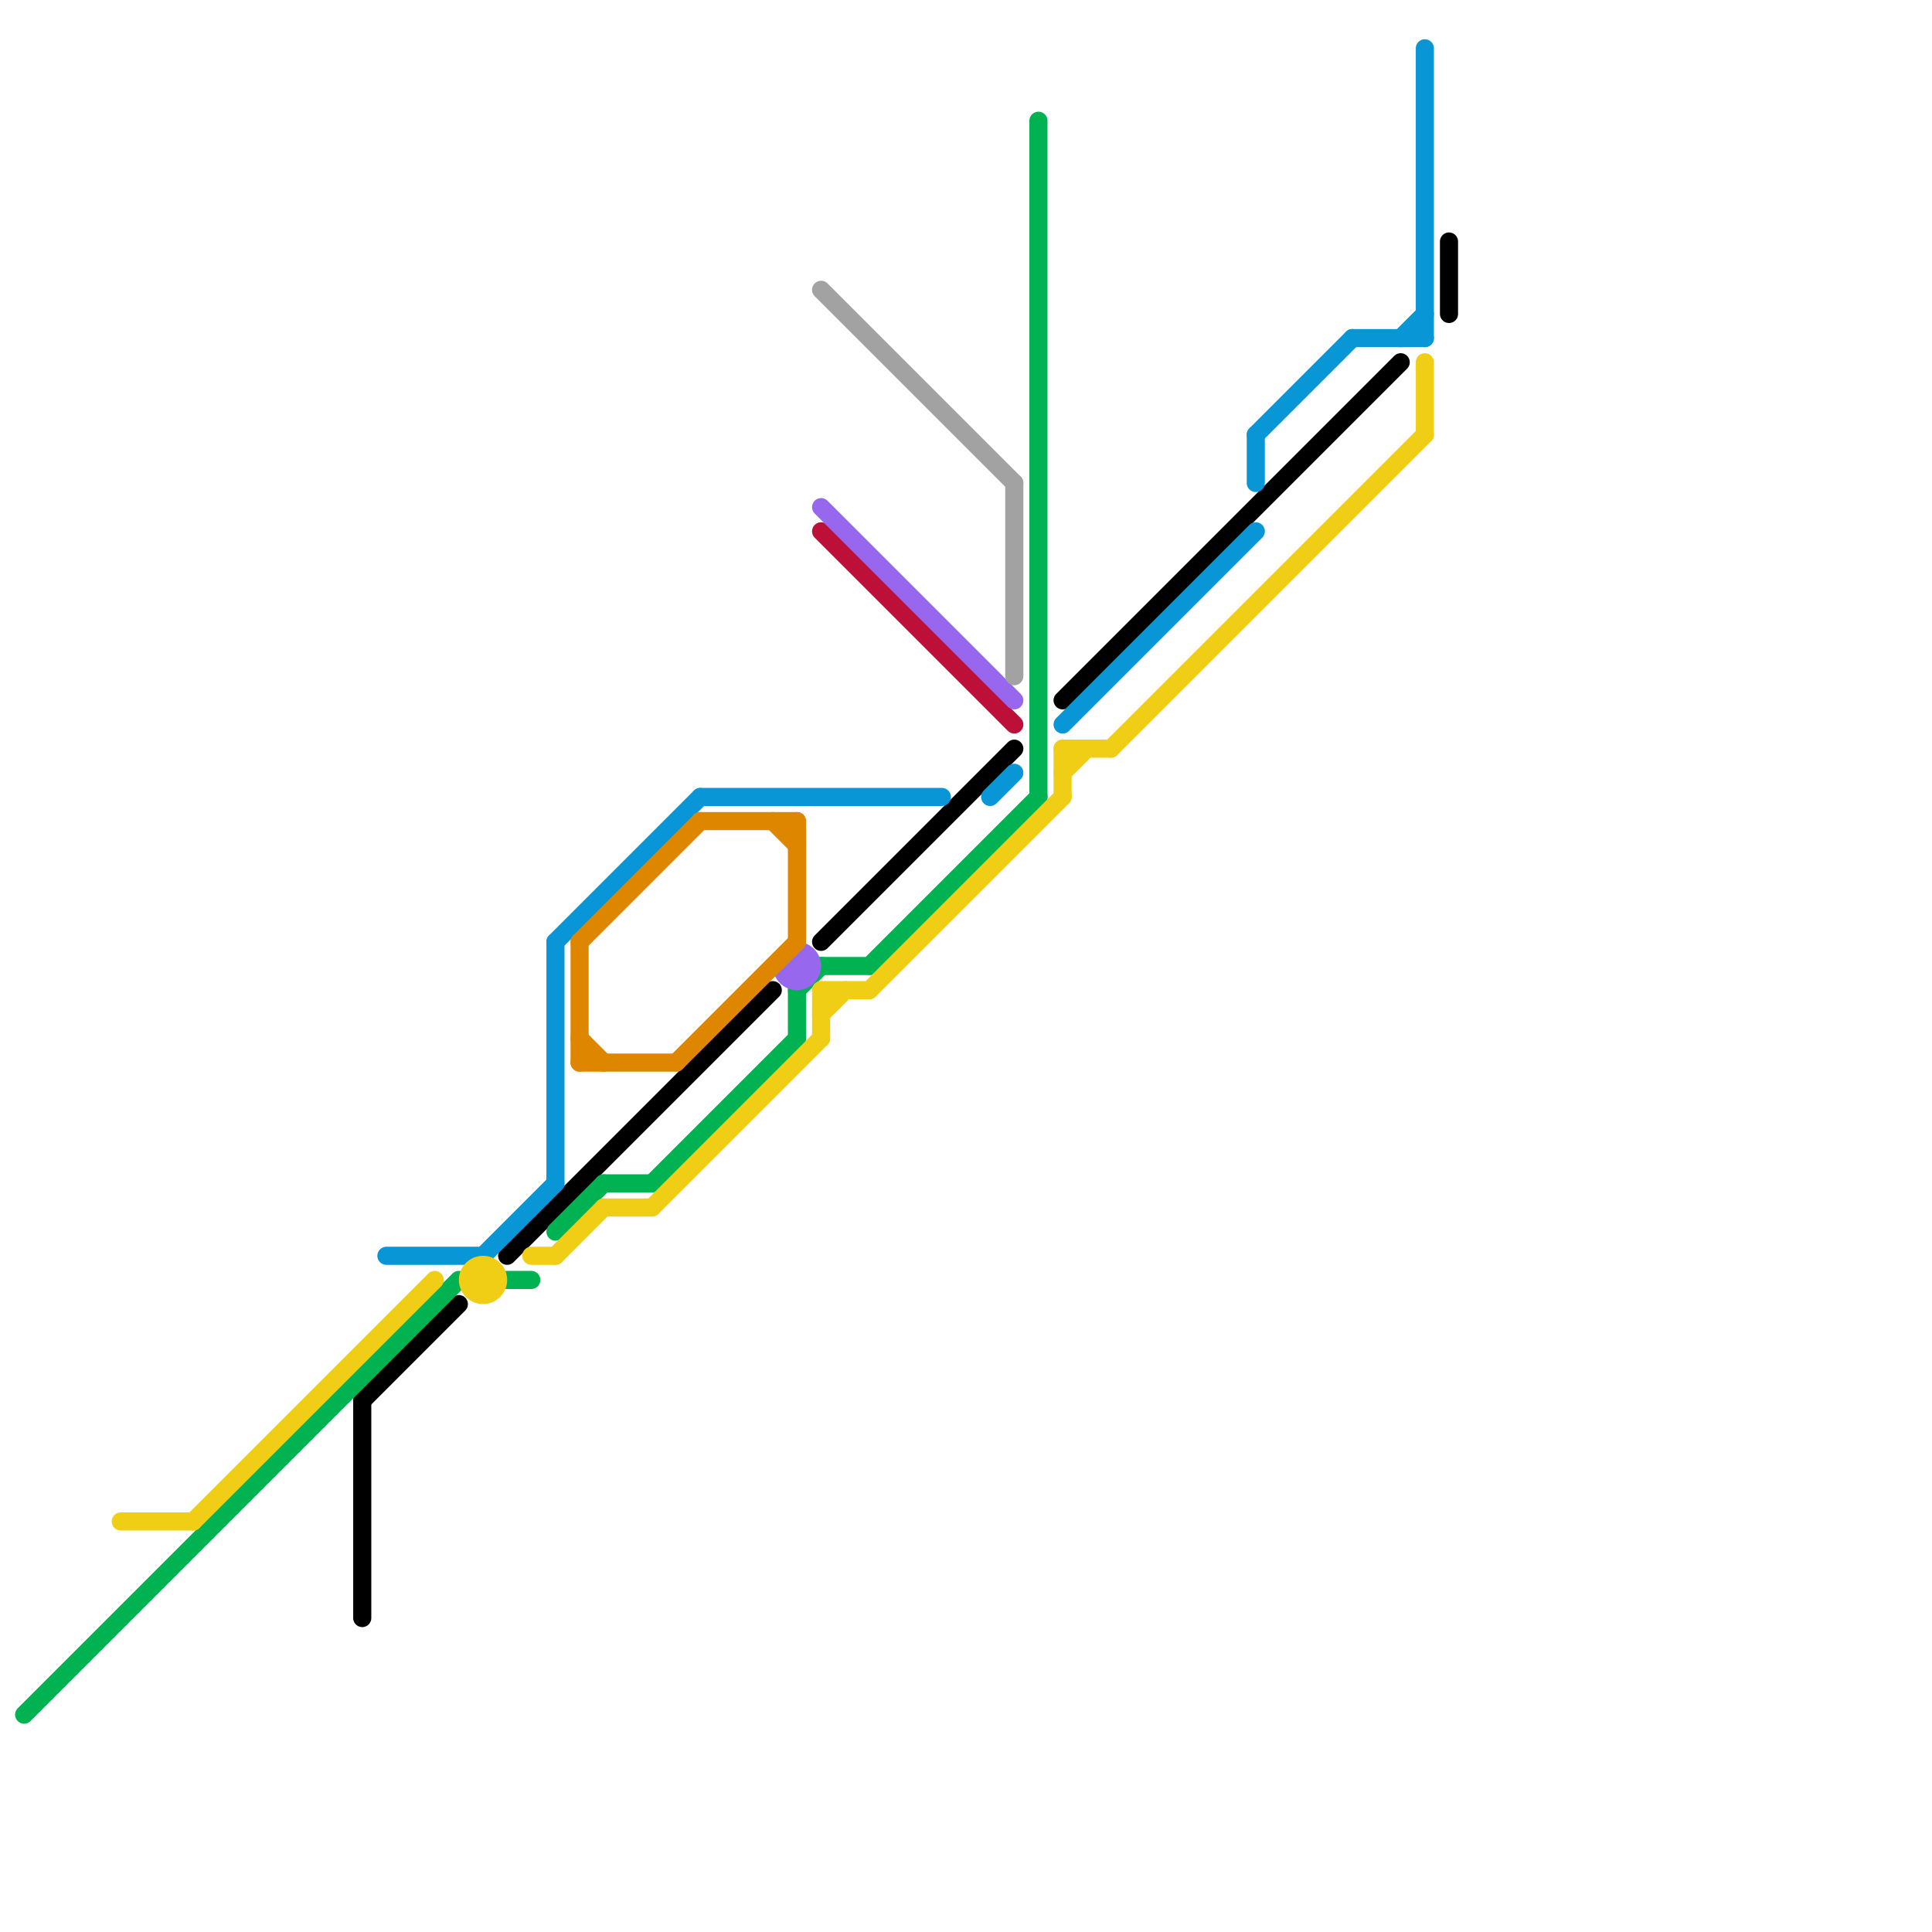 
<svg version="1.1" xmlns="http://www.w3.org/2000/svg" viewBox="0 0 80 80">
<style>text { font: 1px Helvetica; font-weight: 600; white-space: pre; dominant-baseline: central; } line { stroke-width: 1; fill: none; stroke-linecap: round; stroke-linejoin: round; } .c0 { stroke: #bd1038 } .c1 { stroke: #000000 } .c2 { stroke: #0896d7 } .c3 { stroke: #00b251 } .c4 { stroke: #f0ce15 } .c5 { stroke: #9768ee } .c6 { stroke: #df8600 } .c7 { stroke: #a2a2a2 } .w2 { stroke-width: .75; }</style><defs><g id="wm-xf"><circle r="1.2" fill="#000"/><circle r="0.9" fill="#fff"/><circle r="0.6" fill="#000"/><circle r="0.3" fill="#fff"/></g><g id="wm"><circle r="0.6" fill="#000"/><circle r="0.3" fill="#fff"/></g></defs><line class="c0 w2" x1="34" y1="22" x2="42" y2="30"/><line class="c1 w2" x1="44" y1="29" x2="58" y2="15"/><line class="c1 w2" x1="60" y1="10" x2="60" y2="13"/><line class="c1 w2" x1="15" y1="58" x2="15" y2="67"/><line class="c1 w2" x1="15" y1="58" x2="19" y2="54"/><line class="c1 w2" x1="34" y1="39" x2="42" y2="31"/><line class="c1 w2" x1="21" y1="52" x2="32" y2="41"/><line class="c2 w2" x1="59" y1="2" x2="59" y2="14"/><line class="c2 w2" x1="41" y1="33" x2="42" y2="32"/><line class="c2 w2" x1="58" y1="14" x2="59" y2="13"/><line class="c2 w2" x1="56" y1="14" x2="59" y2="14"/><line class="c2 w2" x1="52" y1="18" x2="52" y2="20"/><line class="c2 w2" x1="16" y1="52" x2="20" y2="52"/><line class="c2 w2" x1="52" y1="18" x2="56" y2="14"/><line class="c2 w2" x1="20" y1="52" x2="23" y2="49"/><line class="c2 w2" x1="44" y1="30" x2="52" y2="22"/><line class="c2 w2" x1="23" y1="39" x2="23" y2="49"/><line class="c2 w2" x1="23" y1="39" x2="29" y2="33"/><line class="c2 w2" x1="29" y1="33" x2="39" y2="33"/><line class="c3 w2" x1="21" y1="53" x2="22" y2="53"/><line class="c3 w2" x1="33" y1="41" x2="33" y2="43"/><line class="c3 w2" x1="36" y1="40" x2="43" y2="33"/><line class="c3 w2" x1="23" y1="51" x2="25" y2="49"/><line class="c3 w2" x1="25" y1="49" x2="27" y2="49"/><line class="c3 w2" x1="34" y1="40" x2="36" y2="40"/><line class="c3 w2" x1="27" y1="49" x2="33" y2="43"/><line class="c3 w2" x1="43" y1="5" x2="43" y2="33"/><line class="c3 w2" x1="33" y1="41" x2="34" y2="40"/><line class="c3 w2" x1="1" y1="71" x2="19" y2="53"/><line class="c4 w2" x1="46" y1="31" x2="59" y2="18"/><line class="c4 w2" x1="22" y1="52" x2="23" y2="52"/><line class="c4 w2" x1="27" y1="50" x2="34" y2="43"/><line class="c4 w2" x1="5" y1="63" x2="8" y2="63"/><line class="c4 w2" x1="44" y1="31" x2="46" y2="31"/><line class="c4 w2" x1="36" y1="41" x2="44" y2="33"/><line class="c4 w2" x1="44" y1="32" x2="45" y2="31"/><line class="c4 w2" x1="34" y1="41" x2="36" y2="41"/><line class="c4 w2" x1="59" y1="15" x2="59" y2="18"/><line class="c4 w2" x1="25" y1="50" x2="27" y2="50"/><line class="c4 w2" x1="8" y1="63" x2="18" y2="53"/><line class="c4 w2" x1="23" y1="52" x2="25" y2="50"/><line class="c4 w2" x1="34" y1="42" x2="35" y2="41"/><line class="c4 w2" x1="44" y1="31" x2="44" y2="33"/><line class="c4 w2" x1="34" y1="41" x2="34" y2="43"/><circle cx="20" cy="53" r="1" fill="#f0ce15" /><line class="c5 w2" x1="34" y1="21" x2="42" y2="29"/><circle cx="33" cy="40" r="1" fill="#9768ee" /><line class="c6 w2" x1="32" y1="34" x2="33" y2="35"/><line class="c6 w2" x1="24" y1="39" x2="24" y2="44"/><line class="c6 w2" x1="24" y1="39" x2="29" y2="34"/><line class="c6 w2" x1="24" y1="43" x2="25" y2="44"/><line class="c6 w2" x1="33" y1="34" x2="33" y2="39"/><line class="c6 w2" x1="28" y1="44" x2="33" y2="39"/><line class="c6 w2" x1="29" y1="34" x2="33" y2="34"/><line class="c6 w2" x1="24" y1="44" x2="28" y2="44"/><line class="c7 w2" x1="42" y1="20" x2="42" y2="28"/><line class="c7 w2" x1="34" y1="12" x2="42" y2="20"/>
</svg>
